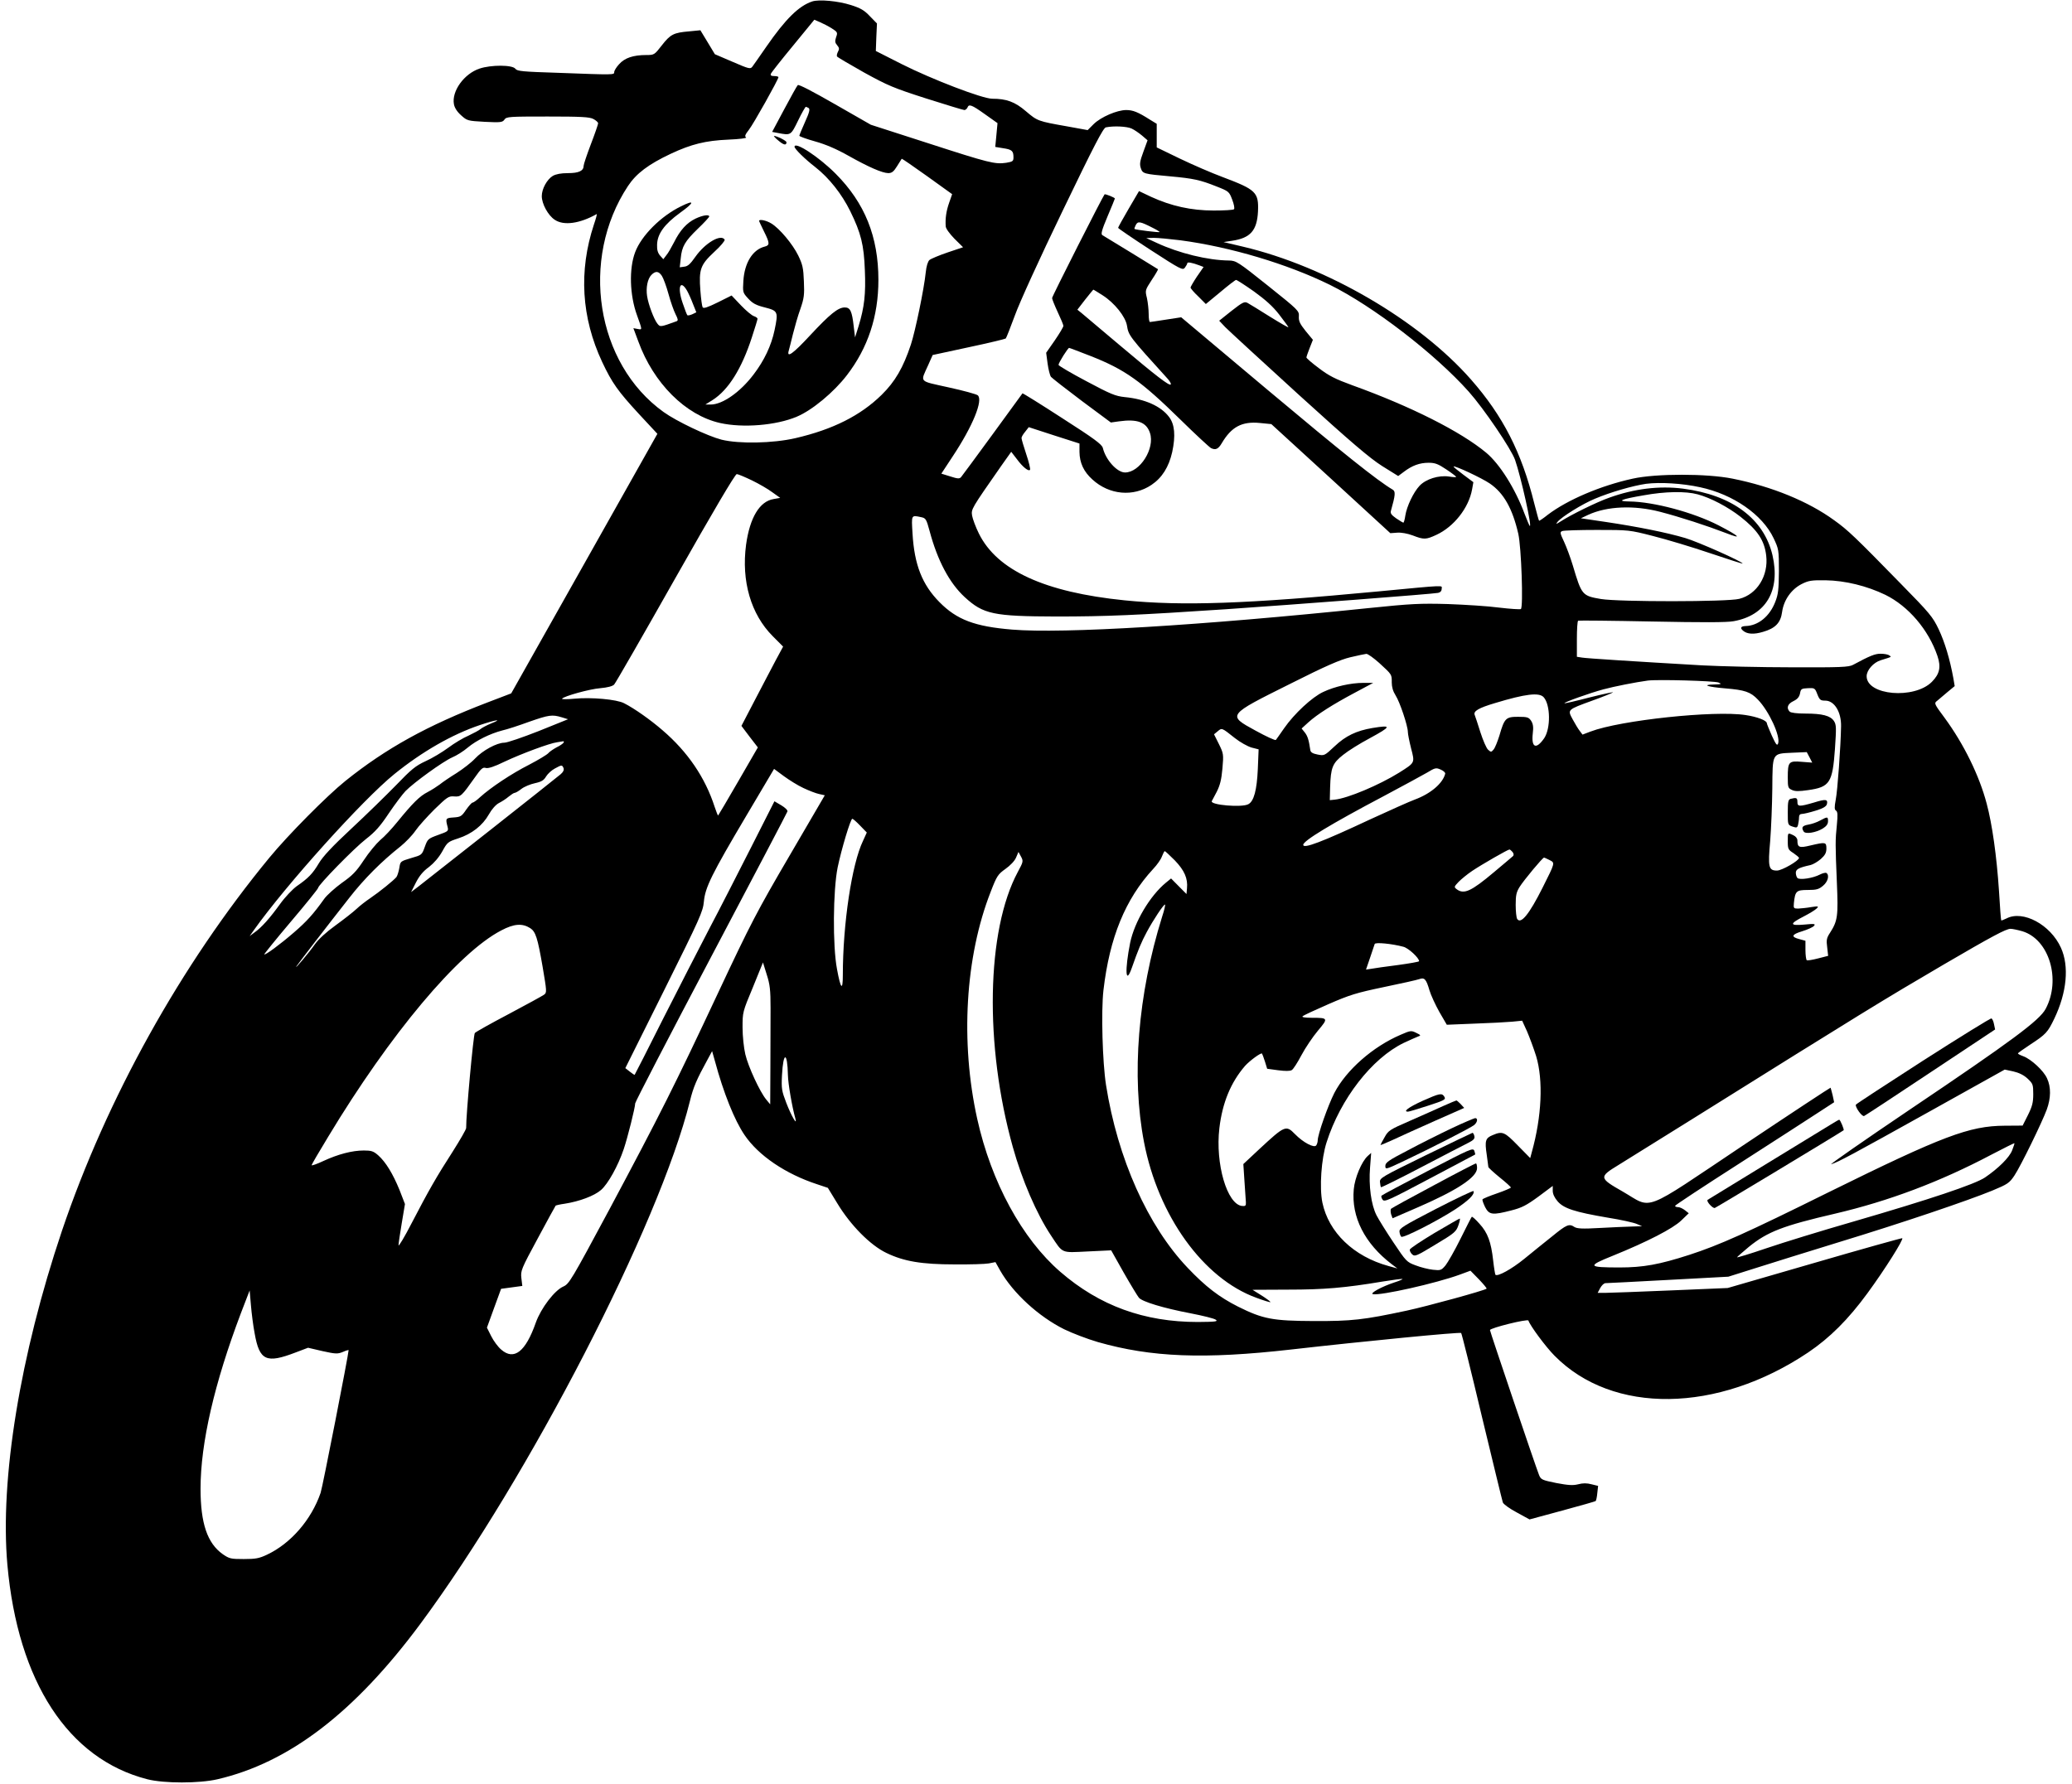 <?xml version="1.0" encoding="UTF-8"?>
<svg xmlns="http://www.w3.org/2000/svg" xmlns:xlink="http://www.w3.org/1999/xlink" width="180px" height="155px" viewBox="0 0 179 155" version="1.1">
<g id="surface1">
<path style=" stroke:none;fill-rule:nonzero;fill:rgb(0%,0%,0%);fill-opacity:1;" d="M 70.062 0.125 C 68.902 0.508 67.742 1.645 66.078 4.051 C 65.504 4.879 64.957 5.668 64.859 5.793 C 64.691 6.02 64.566 5.988 63.141 5.371 L 61.602 4.711 L 60.973 3.668 L 60.344 2.629 L 59.352 2.727 C 58.02 2.84 57.742 2.98 56.988 3.949 C 56.355 4.766 56.328 4.781 55.645 4.781 C 54.512 4.781 53.758 5.035 53.281 5.582 C 53.043 5.836 52.859 6.145 52.859 6.258 C 52.859 6.512 52.918 6.512 47.996 6.328 C 44.891 6.23 44.43 6.188 44.273 5.977 C 44.023 5.625 42.148 5.625 41.156 5.961 C 39.812 6.41 38.723 7.93 38.934 9.055 C 38.988 9.363 39.211 9.715 39.562 10.023 C 40.078 10.488 40.121 10.504 41.617 10.586 C 43.004 10.656 43.156 10.629 43.324 10.391 C 43.492 10.137 43.73 10.125 47.07 10.125 C 49.996 10.125 50.707 10.164 51.043 10.336 C 51.281 10.461 51.461 10.629 51.461 10.715 C 51.461 10.797 51.184 11.613 50.832 12.527 C 50.484 13.441 50.203 14.285 50.203 14.398 C 50.203 14.848 49.785 15.043 48.848 15.043 C 48.23 15.043 47.797 15.129 47.52 15.285 C 47.016 15.594 46.566 16.41 46.566 17.039 C 46.566 17.715 47.113 18.715 47.688 19.094 C 48.469 19.629 49.867 19.43 51.336 18.602 C 51.379 18.574 51.281 18.98 51.098 19.5 C 49.758 23.551 50.008 27.602 51.812 31.453 C 52.664 33.266 53.184 33.996 55 35.965 L 56.609 37.695 L 50.262 48.973 L 43.91 60.25 L 41.855 61.035 C 36.641 63.031 33.047 65.016 29.508 67.855 C 27.898 69.148 24.527 72.551 22.906 74.52 C 15.215 83.855 8.77 95.453 4.879 106.957 C 1.246 117.742 -0.516 128.539 0.141 135.961 C 1.051 146.129 5.426 152.848 12.305 154.605 C 13.746 154.973 16.809 154.973 18.391 154.605 C 24.625 153.156 30.305 148.801 36.012 141.109 C 45.449 128.371 56.777 106.395 59.434 95.68 C 59.727 94.469 60.02 93.797 60.945 92.109 L 61.363 91.336 L 61.602 92.18 C 62.355 94.977 63.309 97.34 64.176 98.617 C 65.379 100.402 67.742 102.008 70.496 102.906 L 71.418 103.215 L 72.242 104.566 C 73.391 106.465 75.098 108.195 76.496 108.867 C 78.004 109.598 79.543 109.867 82.438 109.867 C 83.754 109.879 85.082 109.84 85.402 109.781 L 85.977 109.668 L 86.395 110.414 C 87.516 112.371 89.723 114.395 91.949 115.504 C 92.648 115.844 93.961 116.348 94.883 116.617 C 99.512 117.938 104.086 118.121 111.664 117.262 C 118.086 116.531 126.348 115.73 126.434 115.828 C 126.488 115.883 127.301 119.145 128.238 123.098 C 129.188 127.035 130 130.395 130.055 130.551 C 130.109 130.703 130.656 131.098 131.27 131.422 L 132.375 132.027 L 135.23 131.254 C 136.781 130.832 138.098 130.465 138.125 130.422 C 138.164 130.379 138.234 130.07 138.262 129.734 L 138.332 129.113 L 137.762 128.973 C 137.355 128.863 137.004 128.863 136.598 128.973 C 136.137 129.086 135.746 129.059 134.699 128.863 C 133.453 128.609 133.367 128.566 133.203 128.172 C 132.949 127.555 128.938 115.703 128.938 115.574 C 128.938 115.391 132.223 114.578 132.277 114.746 C 132.434 115.211 133.789 117.039 134.543 117.797 C 139.594 122.93 148.711 122.801 156.582 117.516 C 158.457 116.25 160.066 114.648 161.73 112.371 C 163.227 110.332 164.918 107.645 164.75 107.59 C 164.695 107.574 161.254 108.531 157.113 109.738 L 149.59 111.918 L 144.613 112.129 C 141.871 112.242 139.34 112.34 138.961 112.34 L 138.293 112.34 L 138.516 111.918 C 138.641 111.695 138.836 111.496 138.977 111.496 C 139.102 111.496 141.562 111.371 144.43 111.215 L 149.648 110.934 L 152.051 110.176 C 153.379 109.754 156.625 108.742 159.281 107.926 C 164.766 106.254 170.414 104.34 172.566 103.457 C 173.922 102.895 174.062 102.793 174.496 102.148 C 175.055 101.305 176.887 97.551 177.309 96.41 C 177.672 95.414 177.684 94.457 177.336 93.711 C 177.043 93.035 175.953 92.039 175.281 91.785 C 175.016 91.688 174.805 91.59 174.805 91.531 C 174.805 91.488 175.293 91.152 175.883 90.758 C 177.238 89.871 177.391 89.703 177.965 88.508 C 179.055 86.23 179.266 83.953 178.539 82.352 C 177.629 80.34 175.238 79.062 173.812 79.805 C 173.574 79.918 173.363 80.004 173.352 79.973 C 173.324 79.945 173.238 78.793 173.156 77.402 C 172.957 74.395 172.566 71.609 172.09 69.836 C 171.449 67.391 170.094 64.637 168.43 62.371 C 167.52 61.148 167.504 61.105 167.785 60.895 C 167.938 60.77 168.344 60.43 168.68 60.137 L 169.309 59.617 L 169.195 58.941 C 168.891 57.266 168.441 55.789 167.926 54.695 C 167.395 53.582 167.156 53.301 164.609 50.703 C 160.68 46.68 160.039 46.062 158.836 45.203 C 156.598 43.574 153.449 42.277 150.012 41.59 C 147.785 41.141 143.367 41.141 141.34 41.59 C 138.527 42.207 135.676 43.434 133.984 44.711 C 133.578 45.035 133.23 45.273 133.203 45.246 C 133.172 45.219 132.992 44.543 132.781 43.727 C 131.691 39.328 130.07 36.137 127.285 32.973 C 122.781 27.84 114.742 23.145 107.469 21.43 L 105.793 21.035 L 106.531 20.922 C 108.129 20.684 108.699 20.035 108.785 18.375 C 108.855 16.703 108.617 16.48 105.707 15.383 C 104.758 15.031 103.078 14.301 101.988 13.777 L 99.988 12.809 L 99.988 10.758 L 99.387 10.391 C 98.352 9.73 97.918 9.562 97.332 9.562 C 96.547 9.562 95.137 10.164 94.508 10.785 L 93.988 11.305 L 92.199 10.98 C 89.652 10.531 89.625 10.516 88.617 9.66 C 87.668 8.844 86.926 8.578 85.695 8.578 C 84.844 8.578 80.453 6.891 77.824 5.566 L 75.586 4.43 L 75.629 3.234 L 75.684 2.039 L 75.066 1.406 C 74.594 0.898 74.258 0.703 73.418 0.438 C 72.312 0.086 70.664 -0.07 70.062 0.125 Z M 71.754 2.461 C 72.258 2.785 72.285 2.824 72.133 3.234 C 72.02 3.586 72.035 3.711 72.23 3.938 C 72.41 4.148 72.426 4.262 72.301 4.484 C 72.215 4.652 72.172 4.836 72.215 4.906 C 72.258 4.977 73.32 5.598 74.566 6.301 C 76.633 7.438 77.125 7.648 79.977 8.562 C 81.695 9.109 83.191 9.562 83.277 9.562 C 83.375 9.562 83.488 9.461 83.543 9.352 C 83.668 9.012 83.906 9.098 85.066 9.926 L 86.156 10.699 L 86.059 11.742 L 85.961 12.766 L 86.648 12.879 C 87.402 12.992 87.543 13.105 87.543 13.668 C 87.543 14.004 87.484 14.047 86.914 14.145 C 85.934 14.285 85.457 14.172 80.117 12.441 L 75.152 10.84 L 72.035 9.055 C 70.074 7.93 68.887 7.312 68.805 7.395 C 68.719 7.48 68.203 8.422 67.629 9.492 L 66.578 11.461 L 67.098 11.559 C 68.203 11.77 68.203 11.77 68.832 10.477 C 69.152 9.812 69.461 9.281 69.504 9.281 C 69.543 9.281 69.656 9.336 69.754 9.391 C 69.879 9.492 69.809 9.773 69.434 10.602 C 69.168 11.191 68.941 11.742 68.941 11.797 C 68.941 11.852 69.559 12.078 70.312 12.289 C 71.223 12.543 72.172 12.949 73.195 13.527 C 74.969 14.523 76.133 15.031 76.664 15.043 C 76.969 15.043 77.137 14.918 77.43 14.441 C 77.641 14.117 77.824 13.82 77.836 13.793 C 77.863 13.777 78.844 14.453 80.047 15.312 L 82.215 16.871 L 81.949 17.633 C 81.695 18.363 81.613 18.996 81.656 19.656 C 81.656 19.852 81.992 20.305 82.41 20.738 L 83.164 21.484 L 81.824 21.934 C 81.082 22.188 80.383 22.48 80.242 22.594 C 80.102 22.723 79.977 23.129 79.922 23.664 C 79.781 25.082 79.012 28.781 78.633 29.934 C 77.965 31.945 77.266 33.152 76.09 34.309 C 74.258 36.105 71.867 37.316 68.594 38.074 C 66.648 38.523 63.711 38.582 62.176 38.203 C 60.973 37.891 58.273 36.613 57.141 35.797 C 51.266 31.578 49.855 22.523 54.051 16.168 C 54.777 15.074 55.812 14.285 57.785 13.355 C 59.559 12.527 60.789 12.219 62.762 12.133 C 63.727 12.094 64.41 12.008 64.312 11.938 C 64.176 11.852 64.23 11.699 64.551 11.289 C 64.945 10.797 67.125 6.902 67.125 6.707 C 67.125 6.652 66.957 6.609 66.762 6.609 C 66.496 6.609 66.41 6.551 66.469 6.41 C 66.508 6.301 67.375 5.203 68.398 3.965 L 70.242 1.715 L 70.734 1.926 C 71 2.039 71.461 2.277 71.754 2.461 Z M 97.793 11.164 C 98.043 11.277 98.449 11.559 98.715 11.781 L 99.191 12.191 L 98.828 13.188 C 98.52 14.02 98.492 14.258 98.605 14.609 C 98.773 15.102 98.84 15.113 101.164 15.324 C 103.191 15.508 103.766 15.637 105.176 16.199 C 106.254 16.621 106.281 16.648 106.547 17.352 C 106.699 17.742 106.77 18.125 106.699 18.18 C 106.645 18.25 105.848 18.293 104.938 18.293 C 102.98 18.293 101.234 17.898 99.512 17.109 L 98.449 16.605 L 97.543 18.152 C 97.039 19.008 96.633 19.754 96.633 19.797 C 96.645 19.852 97.906 20.711 99.441 21.711 C 102.086 23.426 102.254 23.508 102.438 23.254 C 102.547 23.102 102.645 22.934 102.645 22.863 C 102.645 22.75 103.066 22.82 103.695 23.059 L 104.059 23.199 L 103.484 24.027 C 103.176 24.492 102.926 24.93 102.926 24.984 C 102.926 25.055 103.219 25.406 103.598 25.758 L 104.254 26.418 L 105.512 25.379 C 106.199 24.801 106.812 24.324 106.883 24.324 C 106.953 24.324 107.652 24.773 108.434 25.324 C 109.441 26.055 110.07 26.617 110.617 27.32 C 111.035 27.867 111.414 28.375 111.426 28.43 C 111.457 28.5 110.727 28.078 109.82 27.516 C 108.91 26.938 108.031 26.406 107.875 26.32 C 107.609 26.18 107.441 26.266 106.492 27.008 L 105.414 27.867 L 105.945 28.43 C 106.254 28.738 109.121 31.383 112.336 34.309 C 116.895 38.453 118.488 39.805 119.566 40.492 L 120.965 41.363 L 121.453 41 C 122.168 40.453 122.824 40.211 123.609 40.211 C 124.168 40.211 124.434 40.312 125.145 40.789 C 125.609 41.098 126 41.395 126 41.434 C 126 41.477 125.719 41.465 125.371 41.406 C 124.488 41.281 123.383 41.617 122.824 42.207 C 122.293 42.77 121.707 43.996 121.582 44.809 C 121.539 45.148 121.453 45.414 121.414 45.414 C 121.371 45.414 121.09 45.246 120.781 45.035 C 120.363 44.738 120.266 44.598 120.336 44.375 C 120.727 42.996 120.742 42.699 120.488 42.547 C 119.133 41.746 116.098 39.312 109.695 33.941 L 102.113 27.57 L 100.812 27.77 C 100.086 27.883 99.457 27.98 99.402 27.98 C 99.332 27.98 99.289 27.672 99.289 27.289 C 99.289 26.91 99.219 26.277 99.137 25.898 C 98.969 25.223 98.98 25.211 99.555 24.324 C 99.875 23.848 100.113 23.426 100.102 23.395 C 100.059 23.367 95.82 20.754 95.262 20.43 C 95.121 20.344 95.219 19.98 95.711 18.812 C 96.059 17.984 96.352 17.281 96.352 17.25 C 96.352 17.168 95.512 16.832 95.457 16.887 C 95.277 17.109 90.898 25.746 90.898 25.898 C 90.898 25.996 91.121 26.547 91.387 27.121 C 91.652 27.684 91.879 28.219 91.879 28.316 C 91.879 28.414 91.543 28.977 91.137 29.57 L 90.383 30.652 L 90.508 31.594 C 90.578 32.113 90.715 32.633 90.801 32.746 C 90.898 32.859 92.102 33.801 93.484 34.84 L 96.004 36.711 L 96.703 36.613 C 98.309 36.387 99.094 36.684 99.402 37.625 C 99.848 38.961 98.535 41.055 97.234 41.055 C 96.547 41.055 95.555 39.961 95.305 38.918 C 95.219 38.609 94.562 38.117 91.793 36.344 C 89.906 35.121 88.352 34.152 88.324 34.18 C 88.312 34.207 87.137 35.812 85.723 37.75 C 84.312 39.68 83.082 41.352 82.996 41.449 C 82.859 41.617 82.691 41.605 82.047 41.395 L 81.277 41.156 L 82.258 39.664 C 84.02 37.008 84.926 34.758 84.438 34.348 C 84.324 34.25 83.191 33.941 81.906 33.66 C 79.262 33.07 79.445 33.266 80.129 31.734 L 80.523 30.848 L 83.656 30.172 C 85.375 29.809 86.816 29.457 86.871 29.414 C 86.926 29.359 87.277 28.457 87.668 27.402 C 88.059 26.309 89.836 22.41 91.82 18.305 C 94.547 12.641 95.344 11.109 95.57 11.066 C 96.254 10.926 97.375 10.98 97.793 11.164 Z M 99.609 19.781 C 99.988 19.965 100.27 20.148 100.238 20.164 C 100.184 20.219 98.129 19.965 98.059 19.895 C 98.031 19.867 98.086 19.711 98.172 19.543 C 98.352 19.207 98.535 19.234 99.609 19.781 Z M 102.043 20.879 C 106.406 21.457 111.328 22.934 115.023 24.746 C 118.785 26.602 124.168 30.75 127.09 34.027 C 128.406 35.504 130.781 39.004 131.117 39.961 C 131.621 41.395 132.629 45.906 132.391 45.695 C 132.348 45.652 132.152 45.191 131.941 44.641 C 131.133 42.461 129.789 40.324 128.613 39.34 C 126.406 37.5 122.055 35.305 116.98 33.477 C 115.512 32.941 114.953 32.66 114.086 32 C 113.484 31.551 112.992 31.129 112.992 31.059 C 112.992 31.004 113.121 30.625 113.273 30.242 L 113.555 29.527 L 112.926 28.766 C 112.422 28.133 112.309 27.895 112.336 27.488 C 112.363 27.008 112.309 26.953 109.637 24.816 C 107.051 22.75 106.883 22.652 106.281 22.637 C 104.434 22.621 101.918 22.004 99.988 21.105 L 99.078 20.684 L 99.738 20.668 C 100.102 20.668 101.137 20.766 102.043 20.879 Z M 95.289 25.66 C 96.324 26.32 97.273 27.516 97.402 28.289 C 97.543 29.16 97.598 29.23 100.953 32.93 C 101.137 33.141 101.262 33.363 101.203 33.406 C 101.078 33.547 99.945 32.676 96.715 29.949 C 95.109 28.598 93.641 27.359 93.445 27.191 L 93.094 26.91 L 93.766 26.039 C 94.145 25.562 94.465 25.168 94.477 25.168 C 94.508 25.168 94.871 25.395 95.289 25.66 Z M 94.242 30.934 C 97.234 32.113 98.617 33.098 102.086 36.5 C 103.359 37.75 104.535 38.836 104.699 38.934 C 105.094 39.129 105.332 39.031 105.637 38.512 C 106.477 37.09 107.387 36.598 108.953 36.754 L 109.945 36.852 L 115.121 41.59 L 120.281 46.328 L 120.883 46.285 C 121.23 46.258 121.762 46.355 122.223 46.523 C 123.203 46.906 123.383 46.891 124.293 46.469 C 125.805 45.766 127.09 44.137 127.383 42.531 L 127.496 41.898 L 126.613 41.238 C 126.125 40.875 125.746 40.562 125.777 40.535 C 125.875 40.438 128.223 41.535 128.922 42.012 C 130.137 42.84 130.895 44.191 131.398 46.383 C 131.664 47.551 131.844 52.781 131.621 52.922 C 131.535 52.965 130.699 52.91 129.746 52.797 C 128.797 52.668 126.797 52.543 125.301 52.488 C 122.879 52.418 122.098 52.457 118.379 52.84 C 103.793 54.355 91.82 55.074 87.43 54.707 C 84.188 54.441 82.621 53.852 81.109 52.316 C 79.613 50.801 78.93 49.07 78.773 46.355 C 78.676 44.711 78.648 44.754 79.527 44.938 C 79.922 45.02 79.977 45.105 80.258 46.145 C 80.941 48.703 81.977 50.66 83.305 51.883 C 84.926 53.371 85.781 53.555 91.277 53.57 C 95.57 53.57 98.227 53.457 106 52.938 C 112.016 52.527 123.973 51.613 124.434 51.516 C 124.629 51.473 124.742 51.348 124.742 51.164 C 124.742 50.844 125.301 50.812 119.219 51.391 C 107.777 52.473 102.211 52.668 97.191 52.164 C 90.254 51.461 86.117 49.562 84.535 46.355 C 84.258 45.793 84.004 45.105 83.949 44.809 C 83.863 44.234 83.863 44.234 86.492 40.465 L 87.348 39.258 L 87.836 39.891 C 88.352 40.594 88.871 41 88.984 40.816 C 89.023 40.746 88.883 40.141 88.648 39.453 C 88.422 38.777 88.242 38.16 88.242 38.062 C 88.242 37.961 88.383 37.723 88.562 37.512 L 88.871 37.117 L 91.082 37.836 L 93.277 38.539 L 93.277 39.27 C 93.289 40.211 93.641 40.984 94.395 41.66 C 95.863 43.012 97.961 43.191 99.527 42.137 C 100.449 41.52 101.039 40.578 101.332 39.285 C 101.637 37.863 101.555 36.867 101.051 36.219 C 100.352 35.293 98.969 34.672 97.207 34.504 C 96.395 34.418 95.988 34.25 93.879 33.125 C 92.547 32.422 91.457 31.777 91.457 31.707 C 91.457 31.523 92.27 30.23 92.379 30.23 C 92.422 30.23 93.262 30.555 94.242 30.934 Z M 64.832 41.746 C 65.434 42.039 66.242 42.504 66.609 42.785 L 67.277 43.262 L 66.707 43.363 C 65.488 43.559 64.637 44.98 64.312 47.34 C 63.895 50.504 64.734 53.371 66.621 55.27 L 67.531 56.184 L 66.887 57.379 C 66.551 58.027 65.727 59.574 65.082 60.824 L 63.91 63.074 L 64.621 64.016 L 65.336 64.945 L 63.629 67.898 C 62.691 69.527 61.895 70.863 61.883 70.863 C 61.852 70.863 61.727 70.527 61.586 70.117 C 60.762 67.559 59.238 65.324 57.055 63.453 C 56.02 62.555 54.609 61.555 53.715 61.105 C 53.086 60.77 50.848 60.57 49.406 60.711 C 48.777 60.77 48.289 60.77 48.328 60.711 C 48.469 60.5 50.723 59.867 51.66 59.797 C 52.273 59.742 52.707 59.629 52.848 59.488 C 52.973 59.363 55.363 55.199 58.176 50.223 C 61.461 44.418 63.363 41.195 63.504 41.195 C 63.613 41.195 64.215 41.449 64.832 41.746 Z M 147.188 42.336 C 150.082 42.953 152.613 44.727 153.578 46.766 C 154.023 47.707 154.039 47.777 154.039 49.633 C 154.023 51.262 153.98 51.645 153.715 52.316 C 153.227 53.57 152.234 54.371 151.145 54.398 C 150.723 54.414 150.641 54.566 150.934 54.809 C 151.281 55.102 151.855 55.145 152.652 54.906 C 153.73 54.598 154.191 54.117 154.316 53.176 C 154.457 52.148 155.102 51.223 155.996 50.758 C 156.609 50.449 156.848 50.406 158.094 50.422 C 159.801 50.449 161.672 50.91 163.281 51.684 C 165.281 52.668 167.031 54.707 167.812 57 C 168.133 57.957 168.008 58.562 167.324 59.25 C 165.797 60.781 161.66 60.43 161.66 58.758 C 161.66 58.238 162.246 57.562 162.891 57.367 C 163.898 57.055 163.84 57.086 163.617 56.945 C 163.504 56.859 163.168 56.805 162.863 56.805 C 162.387 56.805 161.938 56.984 160.473 57.773 C 160.105 57.969 159.395 58 155.156 57.984 C 152.473 57.984 148.977 57.898 147.395 57.816 C 141.34 57.465 137.383 57.211 136.949 57.141 L 136.488 57.07 L 136.488 55.539 C 136.488 54.695 136.531 53.977 136.598 53.934 C 136.656 53.906 139.535 53.934 142.992 54.004 C 147.352 54.09 149.535 54.09 150.109 53.977 C 152.918 53.473 154.191 51.305 153.48 48.242 C 152.738 45.078 149.969 43.012 145.719 42.461 C 143.648 42.195 141.465 42.461 139.285 43.25 C 138.207 43.629 135.957 44.738 135.09 45.301 C 134.668 45.57 134.629 45.57 134.809 45.344 C 135.16 44.91 136.965 43.785 138.066 43.332 C 139.395 42.77 141.34 42.207 142.5 42.039 C 143.703 41.887 145.633 41.996 147.188 42.336 Z M 146.977 42.953 C 148.094 43.25 149.617 44.051 150.711 44.91 C 152.191 46.074 152.781 46.961 152.934 48.27 C 153.145 50.027 152.137 51.645 150.598 52.035 C 149.578 52.305 140.137 52.305 138.586 52.051 C 136.949 51.77 136.906 51.727 136.137 49.141 C 135.93 48.453 135.578 47.508 135.367 47.059 C 135.02 46.328 135.004 46.23 135.215 46.145 C 135.34 46.09 136.699 46.047 138.234 46.047 C 141.004 46.047 141.047 46.047 143.129 46.582 C 144.289 46.875 146.5 47.539 148.066 48.07 C 149.617 48.594 150.891 49 150.891 48.973 C 150.891 48.805 146.961 47.059 145.898 46.75 C 144.289 46.273 141.758 45.766 139.031 45.359 L 136.836 45.035 L 137.465 44.738 C 139.102 43.98 141.453 43.883 143.719 44.473 C 145.508 44.938 147.785 45.684 149.422 46.312 C 150.934 46.906 150.625 46.594 148.781 45.641 C 146.586 44.516 143.172 43.602 141.047 43.574 C 139.887 43.559 140.32 43.375 142.293 43.039 C 144.164 42.699 145.941 42.672 146.977 42.953 Z M 119.316 57.605 C 120.434 58.633 120.406 58.59 120.406 59.305 C 120.406 59.699 120.516 60.078 120.742 60.43 C 121.105 60.992 121.805 63.074 121.805 63.609 C 121.805 63.777 121.93 64.41 122.082 65.016 C 122.418 66.309 122.445 66.25 121.047 67.137 C 119.328 68.207 116.574 69.375 115.441 69.484 L 115.023 69.527 L 115.051 68.418 C 115.105 66.688 115.258 66.32 116.184 65.59 C 116.617 65.238 117.652 64.594 118.477 64.156 C 120.391 63.117 120.434 62.977 118.727 63.258 C 117.328 63.496 116.391 63.945 115.441 64.848 C 114.559 65.676 114.547 65.676 113.957 65.562 C 113.523 65.477 113.355 65.367 113.328 65.168 C 113.203 64.312 113.105 63.973 112.855 63.652 L 112.574 63.301 L 113.148 62.777 C 113.918 62.074 115.316 61.191 117.219 60.18 L 118.797 59.336 L 117.957 59.336 C 116.84 59.336 115.441 59.656 114.461 60.121 C 113.484 60.57 111.93 62.02 111.062 63.27 C 110.715 63.777 110.379 64.242 110.336 64.297 C 110.281 64.355 109.484 63.988 108.562 63.48 C 106.098 62.133 106.086 62.16 111.609 59.406 C 114.656 57.871 115.918 57.324 116.797 57.113 C 117.441 56.957 118.07 56.832 118.195 56.816 C 118.32 56.805 118.824 57.168 119.316 57.605 Z M 148.793 59.305 C 149.102 59.434 149.047 59.461 148.375 59.477 C 147.297 59.504 147.855 59.688 149.352 59.812 C 151.086 59.953 151.578 60.121 152.219 60.797 C 153.184 61.793 154.191 63.988 153.969 64.605 C 153.883 64.832 153.785 64.707 153.422 63.918 C 153.184 63.383 152.988 62.891 152.988 62.836 C 152.988 62.609 152.164 62.285 151.145 62.133 C 148.445 61.711 140.262 62.582 137.676 63.566 L 136.977 63.832 L 136.738 63.512 C 136.598 63.34 136.332 62.891 136.125 62.512 C 135.664 61.652 135.621 61.684 137.859 60.867 C 138.766 60.543 139.551 60.219 139.621 60.164 C 139.691 60.109 138.781 60.305 137.605 60.598 C 136.418 60.91 135.438 61.133 135.41 61.105 C 135.328 61.035 137.633 60.207 138.797 59.898 C 139.73 59.645 141.605 59.277 142.641 59.137 C 143.523 59.023 148.43 59.164 148.793 59.305 Z M 157.379 60.332 C 157.574 60.824 157.66 60.879 158.066 60.879 C 158.863 60.879 159.465 61.879 159.438 63.117 C 159.406 64.902 159.129 68.742 158.973 69.5 C 158.848 70.16 158.863 70.355 159.004 70.441 C 159.141 70.527 159.156 70.809 159.074 71.664 C 158.934 73.016 158.934 73.352 159.074 76.699 C 159.199 79.609 159.141 80.016 158.484 81.043 C 158.176 81.508 158.148 81.691 158.234 82.324 L 158.316 83.055 L 157.449 83.277 C 156.961 83.406 156.512 83.477 156.457 83.434 C 156.402 83.391 156.344 82.996 156.344 82.547 L 156.344 81.746 L 155.828 81.605 C 155.059 81.41 155.129 81.199 156.066 80.918 C 156.527 80.777 156.988 80.566 157.086 80.453 C 157.242 80.27 157.129 80.254 156.234 80.34 C 154.945 80.453 154.945 80.27 156.207 79.625 C 156.68 79.383 157.184 79.074 157.309 78.949 C 157.52 78.738 157.477 78.723 156.836 78.82 C 156.457 78.891 155.953 78.934 155.715 78.949 C 155.324 78.949 155.297 78.922 155.34 78.469 C 155.449 77.43 155.547 77.332 156.543 77.332 C 157.309 77.332 157.508 77.273 157.871 76.965 C 158.305 76.613 158.441 76.039 158.164 75.855 C 158.094 75.812 157.84 75.867 157.59 75.996 C 157.004 76.305 155.844 76.488 155.645 76.289 C 155.578 76.219 155.508 76.008 155.508 75.84 C 155.508 75.531 155.758 75.391 156.793 75.164 C 157.004 75.109 157.395 74.887 157.676 74.645 C 158.051 74.309 158.164 74.098 158.164 73.73 C 158.164 73.168 158.094 73.156 156.777 73.465 C 155.801 73.703 155.645 73.633 155.645 73.027 C 155.645 72.859 155.508 72.676 155.297 72.578 C 154.793 72.34 154.809 72.324 154.809 73.113 C 154.809 73.762 154.848 73.844 155.297 74.125 C 155.562 74.309 155.785 74.492 155.785 74.547 C 155.785 74.785 154.305 75.645 153.871 75.645 C 153.145 75.645 153.074 75.363 153.281 73.07 C 153.367 71.973 153.449 69.922 153.465 68.516 C 153.492 65.379 153.422 65.492 155.211 65.406 L 156.457 65.352 L 156.695 65.801 L 156.934 66.266 L 156.008 66.195 C 154.891 66.098 154.809 66.195 154.809 67.559 C 154.809 68.418 154.836 68.488 155.172 68.641 C 155.438 68.77 155.785 68.77 156.57 68.656 C 158.457 68.391 158.695 68.023 158.906 65.086 C 159.031 63.23 159.031 62.977 158.82 62.652 C 158.512 62.188 157.812 62.004 156.344 62.004 C 155.59 62.004 155.074 61.934 154.977 61.836 C 154.668 61.527 154.793 61.16 155.297 60.922 C 155.645 60.754 155.801 60.57 155.871 60.262 C 155.941 59.855 155.996 59.828 156.555 59.797 C 157.141 59.77 157.172 59.785 157.379 60.332 Z M 133.605 60.586 C 134.195 61.246 134.223 63.285 133.648 64.145 C 132.949 65.156 132.516 64.973 132.656 63.734 C 132.727 63.172 132.684 62.906 132.516 62.637 C 132.305 62.328 132.195 62.285 131.383 62.285 C 130.32 62.285 130.195 62.398 129.762 63.902 C 129.594 64.438 129.371 65 129.242 65.141 C 129.047 65.367 129.02 65.367 128.77 65.141 C 128.629 65.016 128.336 64.34 128.109 63.637 C 127.887 62.934 127.664 62.246 127.609 62.117 C 127.48 61.793 127.957 61.512 129.383 61.09 C 132.027 60.289 133.215 60.148 133.605 60.586 Z M 48.301 62.328 L 48.848 62.496 L 46.301 63.523 C 44.902 64.074 43.562 64.535 43.309 64.535 C 42.668 64.535 41.422 65.211 40.766 65.914 C 40.457 66.25 39.73 66.812 39.156 67.18 C 38.582 67.531 37.926 67.98 37.703 68.164 C 37.477 68.332 37.004 68.641 36.652 68.824 C 35.953 69.176 35.34 69.797 34.012 71.426 C 33.547 72.004 32.879 72.719 32.527 73 C 32.191 73.297 31.547 74.07 31.102 74.746 C 30.445 75.742 30.109 76.078 29.184 76.727 C 28.586 77.164 27.898 77.781 27.676 78.09 C 26.711 79.441 26.152 80.059 25.031 81.027 C 23.844 82.055 22.527 83.027 22.457 82.926 C 22.43 82.914 23.465 81.621 24.766 80.086 C 26.066 78.555 27.129 77.234 27.129 77.164 C 27.129 76.91 30.262 73.703 31.297 72.902 C 32.082 72.297 32.543 71.777 33.27 70.68 C 33.801 69.895 34.457 69.023 34.723 68.742 C 35.449 67.996 37.98 66.168 38.777 65.816 C 39.156 65.66 39.773 65.27 40.137 64.957 C 40.875 64.34 42.066 63.75 43.141 63.469 C 43.535 63.383 44.566 63.047 45.449 62.723 C 47.184 62.117 47.465 62.074 48.301 62.328 Z M 42.164 62.863 C 41.785 63.02 41.367 63.242 41.254 63.34 C 41.129 63.453 40.652 63.707 40.207 63.918 C 39.742 64.113 38.945 64.594 38.441 64.973 C 37.926 65.352 37.043 65.887 36.473 66.141 C 35.59 66.547 35.227 66.855 33.914 68.219 C 33.059 69.094 31.324 70.793 30.039 71.988 C 28.359 73.551 27.551 74.422 27.199 75.012 C 26.668 75.91 26.289 76.305 25.27 77.008 C 24.922 77.262 24.262 77.949 23.828 78.555 C 22.934 79.793 22.223 80.594 21.605 81.027 L 21.188 81.34 L 21.535 80.848 C 24.305 76.938 31.004 69.484 33.773 67.25 C 36.176 65.309 38.766 63.82 41.184 63.004 C 42.609 62.527 43.227 62.441 42.164 62.863 Z M 106.77 64.129 C 107.23 64.496 107.891 64.859 108.227 64.957 L 108.84 65.113 L 108.77 66.828 C 108.688 68.641 108.434 69.625 107.945 69.879 C 107.398 70.188 104.617 69.949 104.77 69.613 C 104.801 69.57 104.98 69.203 105.203 68.797 C 105.484 68.234 105.609 67.758 105.695 66.785 C 105.805 65.535 105.793 65.477 105.387 64.648 L 104.965 63.805 L 105.289 63.539 C 105.652 63.23 105.637 63.23 106.77 64.129 Z M 48.457 64.535 C 48.398 64.621 48.133 64.805 47.84 64.945 C 47.562 65.098 47.227 65.324 47.129 65.449 C 47.016 65.578 46.273 66.027 45.465 66.449 C 43.938 67.223 42.148 68.418 41.211 69.262 C 40.934 69.527 40.637 69.738 40.555 69.738 C 40.484 69.738 40.234 70.02 39.996 70.355 C 39.605 70.934 39.52 70.988 38.906 71.031 C 38.207 71.074 38.191 71.117 38.387 71.863 C 38.473 72.215 38.43 72.242 37.562 72.551 C 36.68 72.875 36.652 72.902 36.402 73.59 C 36.148 74.293 36.148 74.293 35.211 74.562 C 34.277 74.844 34.277 74.844 34.191 75.418 C 34.137 75.727 34.023 76.094 33.941 76.207 C 33.703 76.5 32.484 77.484 31.676 78.035 C 31.297 78.289 30.75 78.711 30.473 78.977 C 30.207 79.23 29.383 79.875 28.668 80.395 C 27.828 81 27.172 81.605 26.852 82.055 C 26.402 82.715 24.961 84.418 25.27 83.941 C 25.438 83.688 27.926 80.453 29.828 78.035 C 31.156 76.332 32.641 74.855 34.305 73.535 C 34.738 73.184 35.324 72.578 35.59 72.184 C 35.855 71.793 36.609 70.961 37.254 70.316 C 38.344 69.262 38.473 69.164 38.945 69.203 C 39.535 69.246 39.59 69.191 40.738 67.574 C 41.297 66.773 41.449 66.645 41.703 66.73 C 41.91 66.785 42.414 66.633 43.336 66.18 C 44.832 65.477 47.254 64.578 47.898 64.496 C 48.133 64.465 48.371 64.426 48.43 64.41 C 48.496 64.41 48.496 64.465 48.457 64.535 Z M 48.457 66.742 C 48.512 66.914 48.43 67.082 48.203 67.277 C 47.73 67.688 36.598 76.461 35.844 77.035 L 35.211 77.516 L 35.633 76.684 C 35.926 76.109 36.262 75.699 36.766 75.336 C 37.211 74.984 37.617 74.52 37.926 73.973 C 38.359 73.184 38.414 73.141 39.309 72.848 C 40.484 72.465 41.422 71.734 41.969 70.766 C 42.219 70.316 42.57 69.922 42.836 69.781 C 43.086 69.656 43.465 69.414 43.672 69.234 C 43.898 69.051 44.133 68.895 44.203 68.895 C 44.289 68.895 44.555 68.742 44.805 68.543 C 45.043 68.359 45.574 68.137 45.98 68.051 C 46.555 67.926 46.75 67.797 46.945 67.461 C 47.086 67.234 47.422 66.926 47.688 66.785 C 48.301 66.449 48.328 66.449 48.457 66.742 Z M 125.047 67.234 C 124.84 68.066 123.789 68.965 122.418 69.473 C 121.957 69.641 120.238 70.414 118.586 71.172 C 114.293 73.184 112.715 73.773 112.715 73.41 C 112.715 73.059 115.078 71.621 119.762 69.148 C 121.383 68.289 123.047 67.375 123.469 67.137 C 124.168 66.715 124.25 66.688 124.656 66.871 C 124.895 66.969 125.078 67.137 125.047 67.234 Z M 69.293 68.473 C 69.77 68.699 70.383 68.938 70.648 68.992 L 71.152 69.105 L 68.074 74.379 C 65.277 79.16 64.707 80.254 61.922 86.188 C 58.133 94.273 56.875 96.777 52.469 105.031 C 49.113 111.285 48.945 111.566 48.43 111.793 C 47.672 112.129 46.5 113.664 46.051 114.914 C 45.156 117.473 44.148 118.246 43.031 117.262 C 42.766 117.039 42.371 116.504 42.176 116.109 L 41.801 115.363 L 42.414 113.676 L 43.031 111.988 L 44.875 111.738 L 44.793 111.062 C 44.723 110.414 44.766 110.289 46.219 107.602 C 47.043 106.07 47.742 104.789 47.77 104.762 C 47.797 104.734 48.148 104.648 48.555 104.594 C 49.828 104.398 51.141 103.906 51.715 103.398 C 52.316 102.879 53.195 101.305 53.688 99.84 C 54.023 98.844 54.68 96.227 54.68 95.875 C 54.68 95.75 57.645 90.027 61.266 83.168 C 64.887 76.305 67.879 70.609 67.906 70.512 C 67.949 70.414 67.711 70.176 67.375 69.977 L 66.777 69.625 L 64.734 73.66 C 63.613 75.867 61.992 79.047 61.113 80.707 C 60.246 82.363 58.441 85.895 57.098 88.539 C 55.77 91.195 54.652 93.375 54.637 93.387 C 54.621 93.418 54.426 93.289 54.219 93.121 L 53.824 92.812 L 57.195 86.047 C 60.328 79.75 60.566 79.215 60.648 78.344 C 60.762 77.105 61.32 75.969 64.355 70.848 L 66.746 66.812 L 67.586 67.434 C 68.047 67.77 68.805 68.25 69.293 68.473 Z M 74.23 71.75 L 74.801 72.34 L 74.469 73.07 C 73.5 75.082 72.719 80.285 72.719 84.715 C 72.719 86.133 72.535 85.965 72.215 84.223 C 71.824 82.184 71.867 77.359 72.27 75.363 C 72.605 73.762 73.391 71.145 73.543 71.145 C 73.602 71.145 73.906 71.41 74.23 71.75 Z M 130.895 74.027 C 131.004 74.168 131.02 74.293 130.949 74.379 C 130.879 74.434 130.137 75.082 129.285 75.785 C 127.312 77.445 126.684 77.738 126.055 77.273 C 125.805 77.078 125.805 77.062 126.211 76.629 C 126.445 76.391 126.977 75.953 127.398 75.672 C 128.238 75.109 130.488 73.816 130.629 73.816 C 130.684 73.816 130.797 73.914 130.895 74.027 Z M 101.555 74.758 C 102.395 75.629 102.703 76.332 102.617 77.191 L 102.574 77.684 L 101.902 77.008 L 101.234 76.332 L 100.785 76.699 C 99.402 77.836 98.059 80.102 97.68 81.914 C 97.207 84.305 97.273 85.668 97.82 84.109 C 98.367 82.547 98.66 81.844 99.121 80.988 C 99.68 79.945 100.574 78.598 100.703 78.598 C 100.758 78.598 100.645 79.09 100.449 79.68 C 98.352 86.398 97.777 93.5 98.883 99.238 C 100.113 105.648 104.031 111.09 108.629 112.762 C 109.273 113.004 109.832 113.172 109.859 113.145 C 109.902 113.113 109.555 112.863 109.121 112.582 L 108.309 112.074 L 111.387 112.059 C 114.504 112.059 116.336 111.906 119.621 111.355 C 120.547 111.203 121.316 111.105 121.344 111.133 C 121.371 111.16 121.062 111.301 120.656 111.426 C 119.539 111.793 118.461 112.383 118.77 112.453 C 119.426 112.594 124.25 111.512 126.32 110.754 L 127.242 110.414 L 127.973 111.16 C 128.375 111.582 128.684 111.949 128.641 111.977 C 128.488 112.129 123.512 113.496 121.691 113.887 C 117.945 114.688 116.938 114.801 113.625 114.789 C 110.059 114.773 109.219 114.617 107.051 113.535 C 105.414 112.707 104.238 111.809 102.672 110.16 C 99.207 106.52 96.59 100.672 95.582 94.273 C 95.277 92.32 95.148 87.891 95.359 86.047 C 95.891 81.465 97.262 78.117 99.68 75.504 C 100.004 75.164 100.352 74.676 100.438 74.422 C 100.535 74.168 100.645 73.957 100.688 73.957 C 100.73 73.957 101.121 74.324 101.555 74.758 Z M 87.918 75.77 C 85.191 80.848 85.012 90.816 87.484 99.66 C 88.285 102.543 89.555 105.48 90.801 107.352 C 91.863 108.953 91.641 108.855 93.988 108.742 L 96.031 108.645 L 97.121 110.582 C 97.723 111.637 98.324 112.621 98.438 112.762 C 98.742 113.113 100.562 113.664 102.91 114.113 C 103.988 114.324 104.98 114.562 105.121 114.676 C 105.332 114.828 105.105 114.859 103.555 114.871 C 98.898 114.871 95.023 113.465 91.613 110.512 C 88.297 107.645 85.613 102.723 84.395 97.227 C 82.914 90.547 83.348 83.125 85.57 77.473 C 86.102 76.094 86.199 75.969 86.844 75.504 C 87.262 75.207 87.641 74.816 87.766 74.52 L 87.977 74.027 L 88.199 74.434 C 88.41 74.828 88.395 74.887 87.918 75.77 Z M 134.109 74.73 C 134.602 74.984 134.613 74.926 133.508 77.133 C 132.348 79.441 131.621 80.34 131.301 79.848 C 131.23 79.734 131.172 79.188 131.172 78.625 C 131.172 77.781 131.23 77.516 131.523 77.051 C 131.887 76.473 133.508 74.52 133.633 74.52 C 133.676 74.52 133.887 74.617 134.109 74.73 Z M 45.562 80.648 C 46.035 80.957 46.203 81.492 46.637 83.996 C 47 86.148 47.016 86.246 46.766 86.43 C 46.637 86.527 45.254 87.285 43.715 88.102 C 42.164 88.918 40.836 89.66 40.75 89.762 C 40.625 89.887 39.98 96.93 39.996 98.016 C 39.996 98.141 39.465 99.055 38.836 100.051 C 37.422 102.246 36.738 103.441 35.254 106.297 C 34.641 107.492 34.121 108.348 34.121 108.207 C 34.121 108.066 34.246 107.195 34.402 106.281 L 34.68 104.621 L 34.207 103.398 C 33.617 101.965 33.016 100.98 32.359 100.391 C 31.941 100.023 31.758 99.969 31.102 99.969 C 30.094 99.969 28.863 100.293 27.59 100.883 C 27.031 101.148 26.57 101.305 26.57 101.246 C 26.57 101.191 27.215 100.082 28.012 98.773 C 33.395 89.844 39.309 82.785 43.043 80.848 C 44.164 80.254 44.875 80.215 45.562 80.648 Z M 175.184 80.918 C 177.52 81.621 178.566 85.121 177.211 87.664 C 176.68 88.664 174.246 90.465 165.434 96.398 C 161.477 99.07 158.387 101.219 158.582 101.164 C 159.184 100.98 160.414 100.32 167.129 96.578 L 173.656 92.938 L 174.387 93.094 C 174.875 93.207 175.293 93.402 175.629 93.711 C 176.105 94.16 176.133 94.23 176.133 95.074 C 176.133 95.793 176.051 96.129 175.672 96.891 L 175.211 97.805 L 173.645 97.816 C 170.582 97.832 168.246 98.719 158.441 103.555 C 151.156 107.168 148.879 108.18 146.262 109.035 C 143.648 109.879 142.25 110.133 140.195 110.133 C 137.426 110.133 137.355 110.02 139.594 109.121 C 142.613 107.898 144.82 106.758 145.551 106.055 L 146.207 105.422 L 145.871 105.156 C 145.688 105.016 145.422 104.891 145.285 104.891 C 145.145 104.891 145.02 104.848 145.02 104.777 C 145.02 104.719 147.492 103.09 150.5 101.164 C 153.508 99.223 156.625 97.227 157.406 96.707 L 158.836 95.777 L 158.707 95.172 C 158.625 94.836 158.539 94.539 158.527 94.512 C 158.5 94.5 155.059 96.762 150.879 99.559 C 142.012 105.492 143.117 105.07 140.473 103.539 C 138.402 102.359 138.391 102.273 140.094 101.234 C 140.766 100.824 143.648 99.027 146.488 97.254 C 161.438 87.906 163.043 86.922 168.398 83.785 C 172.539 81.367 173.77 80.707 174.16 80.707 C 174.328 80.707 174.789 80.805 175.184 80.918 Z M 121.414 82.266 C 121.859 82.379 122.781 83.238 122.781 83.52 C 122.781 83.574 121.945 83.715 120.938 83.855 C 119.918 83.98 118.867 84.137 118.629 84.18 L 118.168 84.25 L 118.52 83.223 C 118.715 82.645 118.895 82.113 118.922 82.027 C 118.98 81.859 120.418 82 121.414 82.266 Z M 66.441 87.594 C 66.441 88.637 66.426 90.941 66.426 92.727 L 66.41 95.961 L 66.062 95.539 C 65.516 94.879 64.496 92.684 64.246 91.602 C 64.117 91.055 64.008 90.027 64.008 89.281 C 64.008 87.961 64.008 87.934 64.902 85.797 L 65.781 83.629 L 66.105 84.672 C 66.383 85.527 66.441 86.008 66.441 87.594 Z M 123.68 86.047 C 123.805 86.469 124.195 87.312 124.543 87.934 L 125.188 89.043 L 127.594 88.945 C 128.906 88.902 130.375 88.82 130.867 88.777 L 131.734 88.691 L 132.152 89.605 C 132.375 90.125 132.738 91.098 132.949 91.77 C 133.578 93.867 133.438 97.016 132.57 100.121 L 132.434 100.629 L 131.355 99.531 C 130.207 98.352 130.027 98.266 129.172 98.633 C 128.543 98.887 128.473 99.125 128.656 100.332 C 128.727 100.867 128.797 101.348 128.797 101.402 C 128.797 101.457 129.242 101.867 129.773 102.301 C 130.32 102.738 130.754 103.133 130.754 103.188 C 130.754 103.23 130.207 103.469 129.551 103.695 C 128.895 103.918 128.32 104.156 128.293 104.215 C 128.25 104.27 128.363 104.566 128.516 104.891 C 128.867 105.562 129.145 105.605 130.809 105.172 C 131.703 104.945 132.109 104.734 133.145 103.977 L 134.391 103.047 L 134.391 103.469 C 134.391 103.75 134.543 104.074 134.824 104.398 C 135.355 105 136.277 105.312 139.172 105.805 C 140.305 105.984 141.438 106.238 141.691 106.352 L 142.152 106.547 L 141.242 106.578 C 140.738 106.59 139.48 106.648 138.445 106.703 C 136.977 106.789 136.5 106.758 136.277 106.617 C 135.816 106.309 135.605 106.395 134.348 107.422 C 133.676 107.953 132.586 108.84 131.914 109.387 C 130.824 110.273 129.605 110.949 129.41 110.766 C 129.383 110.723 129.285 110.16 129.215 109.527 C 129.035 107.914 128.738 107.109 128.027 106.336 C 127.691 105.957 127.398 105.691 127.355 105.734 C 127.312 105.773 126.879 106.633 126.375 107.645 C 125.875 108.656 125.285 109.684 125.078 109.949 C 124.711 110.387 124.645 110.402 123.984 110.332 C 123.594 110.289 122.91 110.121 122.477 109.949 C 121.707 109.668 121.648 109.598 120.559 107.969 C 119.945 107.055 119.273 105.973 119.078 105.594 C 118.617 104.68 118.391 103.047 118.52 101.445 L 118.617 100.18 L 118.32 100.445 C 117.789 100.926 117.188 102.359 117.105 103.344 C 116.883 105.746 118.055 108.055 120.406 109.852 L 120.895 110.219 L 120.125 110.008 C 117.09 109.176 114.922 107.082 114.379 104.496 C 114.113 103.203 114.281 100.699 114.742 99.266 C 115.945 95.484 118.684 91.953 121.453 90.617 C 122 90.363 122.559 90.113 122.715 90.055 C 122.949 89.984 122.938 89.941 122.531 89.746 C 122.098 89.535 122.043 89.535 121.176 89.914 C 118.77 90.941 116.449 92.98 115.414 94.977 C 114.867 96.059 113.973 98.578 113.973 99.098 C 113.973 99.223 113.918 99.418 113.848 99.52 C 113.68 99.785 112.715 99.281 112 98.547 C 111.219 97.746 111.121 97.789 108.91 99.84 L 107.512 101.148 L 107.609 102.625 C 107.664 103.441 107.723 104.27 107.734 104.469 C 107.75 104.762 107.695 104.82 107.398 104.789 C 106.098 104.648 105.066 101.121 105.43 98.027 C 105.695 95.805 106.422 94.051 107.664 92.613 C 108.098 92.137 109.051 91.449 109.133 91.547 C 109.16 91.574 109.273 91.883 109.387 92.234 L 109.582 92.867 L 110.531 92.996 C 111.16 93.078 111.566 93.078 111.723 92.98 C 111.848 92.91 112.227 92.32 112.559 91.688 C 112.895 91.055 113.539 90.098 113.988 89.562 C 114.91 88.469 114.895 88.438 113.441 88.438 C 112.867 88.438 112.574 88.383 112.656 88.312 C 112.727 88.227 113.734 87.766 114.895 87.258 C 116.77 86.441 117.316 86.273 119.734 85.766 C 121.23 85.457 122.613 85.148 122.797 85.078 C 123.246 84.91 123.398 85.078 123.68 86.047 Z M 67.949 93.43 C 67.965 94.16 68.301 96.145 68.594 97.184 C 68.789 97.902 68.242 96.961 67.809 95.836 C 67.406 94.781 67.375 94.598 67.434 93.418 C 67.543 91.348 67.906 91.363 67.949 93.43 Z M 174.301 99.953 C 174.062 100.574 173.113 101.516 171.938 102.316 C 171.059 102.906 167.156 104.215 160.473 106.156 C 157.785 106.93 154.402 107.969 152.961 108.461 C 151.52 108.953 150.359 109.305 150.402 109.246 C 150.43 109.191 150.906 108.785 151.422 108.348 C 153.047 107.027 154.387 106.508 158.934 105.453 C 163.574 104.367 168.051 102.684 172.496 100.332 C 173.574 99.77 174.469 99.32 174.496 99.336 C 174.523 99.348 174.426 99.629 174.301 99.953 Z M 21.621 115.855 C 22.039 118.234 22.625 118.5 25.188 117.516 L 26.262 117.109 L 27.52 117.402 C 28.668 117.656 28.836 117.656 29.285 117.473 C 29.562 117.348 29.785 117.289 29.785 117.32 C 29.785 117.656 27.508 129.297 27.352 129.719 C 26.543 132.066 24.754 134.121 22.695 135.09 C 22.012 135.414 21.703 135.469 20.668 135.469 C 19.551 135.469 19.426 135.441 18.852 135.047 C 17.508 134.094 16.922 132.363 16.922 129.355 C 16.922 125.391 18.125 120.188 20.43 114.098 L 21.188 112.129 L 21.297 113.395 C 21.355 114.086 21.492 115.195 21.621 115.855 Z M 21.621 115.855 "/>
<path style=" stroke:none;fill-rule:nonzero;fill:rgb(0%,0%,0%);fill-opacity:1;" d="M 67.125 12.219 C 67.586 12.613 67.824 12.652 67.824 12.359 C 67.824 12.23 66.984 11.812 66.746 11.812 C 66.691 11.812 66.859 12.008 67.125 12.219 Z M 67.125 12.219 "/>
<path style=" stroke:none;fill-rule:nonzero;fill:rgb(0%,0%,0%);fill-opacity:1;" d="M 68.523 12.754 C 68.523 12.934 69.418 13.82 70.328 14.523 C 71.516 15.453 72.621 16.844 73.363 18.348 C 74.301 20.262 74.551 21.273 74.633 23.496 C 74.719 25.547 74.594 26.672 74.09 28.332 L 73.781 29.316 L 73.668 28.387 C 73.516 27.023 73.363 26.715 72.887 26.715 C 72.301 26.715 71.602 27.289 69.867 29.148 C 68.383 30.75 67.824 31.145 68.02 30.469 C 68.074 30.301 68.23 29.652 68.383 29.035 C 68.539 28.414 68.816 27.43 69.027 26.855 C 69.348 25.926 69.391 25.633 69.336 24.449 C 69.293 23.285 69.223 22.988 68.844 22.199 C 68.355 21.203 67.223 19.852 66.508 19.418 C 66.078 19.148 65.445 19.023 65.445 19.191 C 65.445 19.234 65.645 19.641 65.867 20.105 C 66.383 21.133 66.383 21.316 65.922 21.43 C 64.887 21.695 64.176 22.832 64.078 24.41 C 64.02 25.395 64.02 25.422 64.496 25.941 C 64.887 26.363 65.168 26.52 65.949 26.715 C 67.082 27.008 67.125 27.078 66.789 28.684 C 66.508 30.02 65.895 31.328 64.957 32.551 C 63.797 34.082 62.258 35.152 61.238 35.152 L 60.777 35.152 L 61.406 34.758 C 62.777 33.887 63.938 32.027 64.816 29.316 C 65.082 28.5 65.309 27.77 65.309 27.699 C 65.309 27.629 65.168 27.531 65 27.473 C 64.816 27.418 64.312 26.996 63.867 26.531 L 63.055 25.676 L 61.852 26.277 C 60.957 26.715 60.621 26.828 60.539 26.699 C 60.484 26.602 60.398 25.957 60.344 25.254 C 60.203 23.395 60.344 23.016 61.547 21.891 C 62.105 21.387 62.496 20.906 62.453 20.824 C 62.133 20.305 60.762 21.105 59.91 22.312 C 59.477 22.934 59.25 23.145 58.945 23.172 L 58.551 23.227 L 58.637 22.453 C 58.734 21.414 59 20.965 60.133 19.867 C 60.68 19.348 61.113 18.867 61.113 18.812 C 61.113 18.617 60.551 18.699 59.922 18.996 C 59.168 19.359 58.582 19.992 58.051 21.062 C 57.824 21.5 57.531 22.02 57.379 22.188 L 57.125 22.523 L 56.848 22.215 C 56.652 21.988 56.566 21.723 56.582 21.289 C 56.594 20.332 57.211 19.488 58.582 18.488 C 59.84 17.59 59.883 17.32 58.664 17.926 C 56.902 18.785 55.223 20.473 54.68 21.906 C 54.133 23.34 54.203 25.645 54.832 27.375 C 55.309 28.711 55.309 28.656 54.902 28.586 L 54.523 28.516 L 54.957 29.68 C 56.273 33.293 59.055 36.078 62.047 36.754 C 64.035 37.203 66.93 36.965 68.719 36.207 C 70.062 35.645 71.949 34.066 73.07 32.605 C 74.898 30.23 75.809 27.488 75.809 24.324 C 75.809 20.57 74.633 17.645 72.102 15.102 C 70.648 13.637 68.523 12.246 68.523 12.754 Z M 57 23.973 C 57.125 24.168 57.391 24.871 57.574 25.547 C 57.754 26.207 58.035 27.008 58.188 27.305 C 58.398 27.711 58.426 27.852 58.285 27.91 C 56.848 28.43 56.859 28.43 56.609 28.121 C 56.316 27.754 55.824 26.461 55.715 25.73 C 55.602 25 55.754 24.227 56.09 23.887 C 56.453 23.523 56.719 23.551 57 23.973 Z M 59.184 25.254 C 59.309 25.477 59.547 25.996 59.699 26.406 L 59.992 27.137 L 59.645 27.305 C 59.449 27.391 59.25 27.43 59.211 27.391 C 59.168 27.348 58.984 26.867 58.805 26.336 C 58.328 24.973 58.582 24.227 59.184 25.254 Z M 59.184 25.254 "/>
<path style=" stroke:none;fill-rule:nonzero;fill:rgb(0%,0%,0%);fill-opacity:1;" d="M 155.059 69.414 C 154.848 69.473 154.809 69.656 154.809 70.582 C 154.809 71.664 154.809 71.68 155.211 71.82 C 155.578 71.945 155.633 71.934 155.703 71.664 C 155.742 71.496 155.785 71.215 155.785 71.031 C 155.785 70.82 155.871 70.723 156.051 70.723 C 156.191 70.723 156.723 70.598 157.227 70.441 C 157.871 70.246 158.148 70.078 158.207 69.879 C 158.316 69.445 158.105 69.414 157.074 69.738 C 155.801 70.105 155.645 70.105 155.645 69.668 C 155.645 69.316 155.547 69.289 155.059 69.414 Z M 155.059 69.414 "/>
<path style=" stroke:none;fill-rule:nonzero;fill:rgb(0%,0%,0%);fill-opacity:1;" d="M 157.605 71.301 C 157.34 71.453 156.875 71.609 156.598 71.652 C 156.066 71.75 155.969 71.891 156.191 72.254 C 156.344 72.496 157.254 72.355 157.855 71.988 C 158.164 71.793 158.305 71.609 158.305 71.355 C 158.305 70.949 158.262 70.949 157.605 71.301 Z M 157.605 71.301 "/>
<path style=" stroke:none;fill-rule:nonzero;fill:rgb(0%,0%,0%);fill-opacity:1;" d="M 166.555 92.164 C 163.367 94.219 160.738 95.934 160.723 95.988 C 160.652 96.199 161.254 97.043 161.438 96.973 C 161.535 96.93 164.133 95.23 167.211 93.176 L 172.82 89.453 L 172.723 88.988 C 172.68 88.734 172.566 88.508 172.496 88.496 C 172.414 88.469 169.742 90.125 166.555 92.164 Z M 166.555 92.164 "/>
<path style=" stroke:none;fill-rule:nonzero;fill:rgb(0%,0%,0%);fill-opacity:1;" d="M 158.793 97.562 C 158.57 97.703 156.008 99.266 153.129 101.023 C 150.25 102.781 147.871 104.242 147.844 104.258 C 147.703 104.383 148.305 105.031 148.473 104.961 C 148.613 104.918 159.172 98.547 159.66 98.211 C 159.73 98.168 159.367 97.297 159.281 97.297 C 159.238 97.297 159.031 97.422 158.793 97.562 Z M 158.793 97.562 "/>
<path style=" stroke:none;fill-rule:nonzero;fill:rgb(0%,0%,0%);fill-opacity:1;" d="M 123.062 95.664 C 121.859 96.215 121.355 96.594 121.816 96.594 C 121.914 96.594 122.699 96.355 123.566 96.074 C 124.992 95.609 125.117 95.539 124.977 95.301 C 124.754 94.949 124.586 94.992 123.062 95.664 Z M 123.062 95.664 "/>
<path style=" stroke:none;fill-rule:nonzero;fill:rgb(0%,0%,0%);fill-opacity:1;" d="M 124.879 96.102 C 124.309 96.367 122.992 96.945 121.973 97.395 C 120.223 98.156 120.098 98.238 119.777 98.828 C 119.582 99.168 119.426 99.461 119.426 99.488 C 119.426 99.52 119.918 99.309 120.516 99.039 C 121.105 98.758 122.742 98.027 124.152 97.395 L 126.699 96.27 L 126.391 95.934 C 126.223 95.766 126.055 95.609 126.012 95.625 C 125.973 95.625 125.453 95.848 124.879 96.102 Z M 124.879 96.102 "/>
<path style=" stroke:none;fill-rule:nonzero;fill:rgb(0%,0%,0%);fill-opacity:1;" d="M 125.578 98.055 C 124.543 98.547 122.824 99.406 121.777 99.969 C 120.125 100.824 119.848 101.023 119.848 101.305 C 119.848 101.629 119.875 101.629 121.285 100.965 C 123.746 99.801 127.312 97.984 127.578 97.746 C 127.859 97.492 127.902 97.156 127.648 97.156 C 127.551 97.172 126.613 97.562 125.578 98.055 Z M 125.578 98.055 "/>
<path style=" stroke:none;fill-rule:nonzero;fill:rgb(0%,0%,0%);fill-opacity:1;" d="M 123.344 100.391 C 119.523 102.262 119.355 102.359 119.383 102.711 C 119.398 102.922 119.441 103.117 119.469 103.16 C 119.512 103.188 121.105 102.402 123.008 101.402 C 124.922 100.402 126.754 99.449 127.074 99.293 C 127.539 99.055 127.637 98.93 127.578 98.703 C 127.539 98.547 127.469 98.422 127.41 98.438 C 127.371 98.449 125.539 99.32 123.344 100.391 Z M 123.344 100.391 "/>
<path style=" stroke:none;fill-rule:nonzero;fill:rgb(0%,0%,0%);fill-opacity:1;" d="M 123.551 101.738 C 121.398 102.863 119.594 103.82 119.523 103.891 C 119.469 103.949 119.512 104.102 119.609 104.242 C 119.762 104.469 120.113 104.312 123.691 102.414 C 125.844 101.277 127.621 100.332 127.648 100.32 C 127.664 100.305 127.637 100.164 127.578 99.996 C 127.469 99.715 127.23 99.828 123.551 101.738 Z M 123.551 101.738 "/>
<path style=" stroke:none;fill-rule:nonzero;fill:rgb(0%,0%,0%);fill-opacity:1;" d="M 124.043 103.004 C 122.082 104.047 120.418 104.961 120.348 105.031 C 120.293 105.086 120.293 105.297 120.348 105.508 L 120.477 105.859 L 122.547 104.961 C 126.07 103.441 127.816 102.289 127.816 101.5 C 127.816 101.277 127.773 101.094 127.719 101.094 C 127.648 101.094 126 101.949 124.043 103.004 Z M 124.043 103.004 "/>
<path style=" stroke:none;fill-rule:nonzero;fill:rgb(0%,0%,0%);fill-opacity:1;" d="M 124.25 105.043 C 121.398 106.52 121.035 106.746 121.078 107.027 C 121.09 107.195 121.16 107.391 121.23 107.461 C 121.383 107.617 124.363 106.098 125.957 105.059 C 127.133 104.27 127.621 103.777 127.508 103.496 C 127.48 103.441 126.027 104.129 124.25 105.043 Z M 124.25 105.043 "/>
<path style=" stroke:none;fill-rule:nonzero;fill:rgb(0%,0%,0%);fill-opacity:1;" d="M 124.113 107.141 C 122.965 107.828 122 108.477 121.973 108.574 C 121.957 108.688 122.043 108.867 122.18 108.996 C 122.418 109.207 122.559 109.137 124.211 108.137 C 125.859 107.152 126 107.027 126.195 106.465 C 126.309 106.141 126.363 105.875 126.309 105.887 C 126.25 105.887 125.273 106.465 124.113 107.141 Z M 124.113 107.141 "/>
</g>
</svg>
